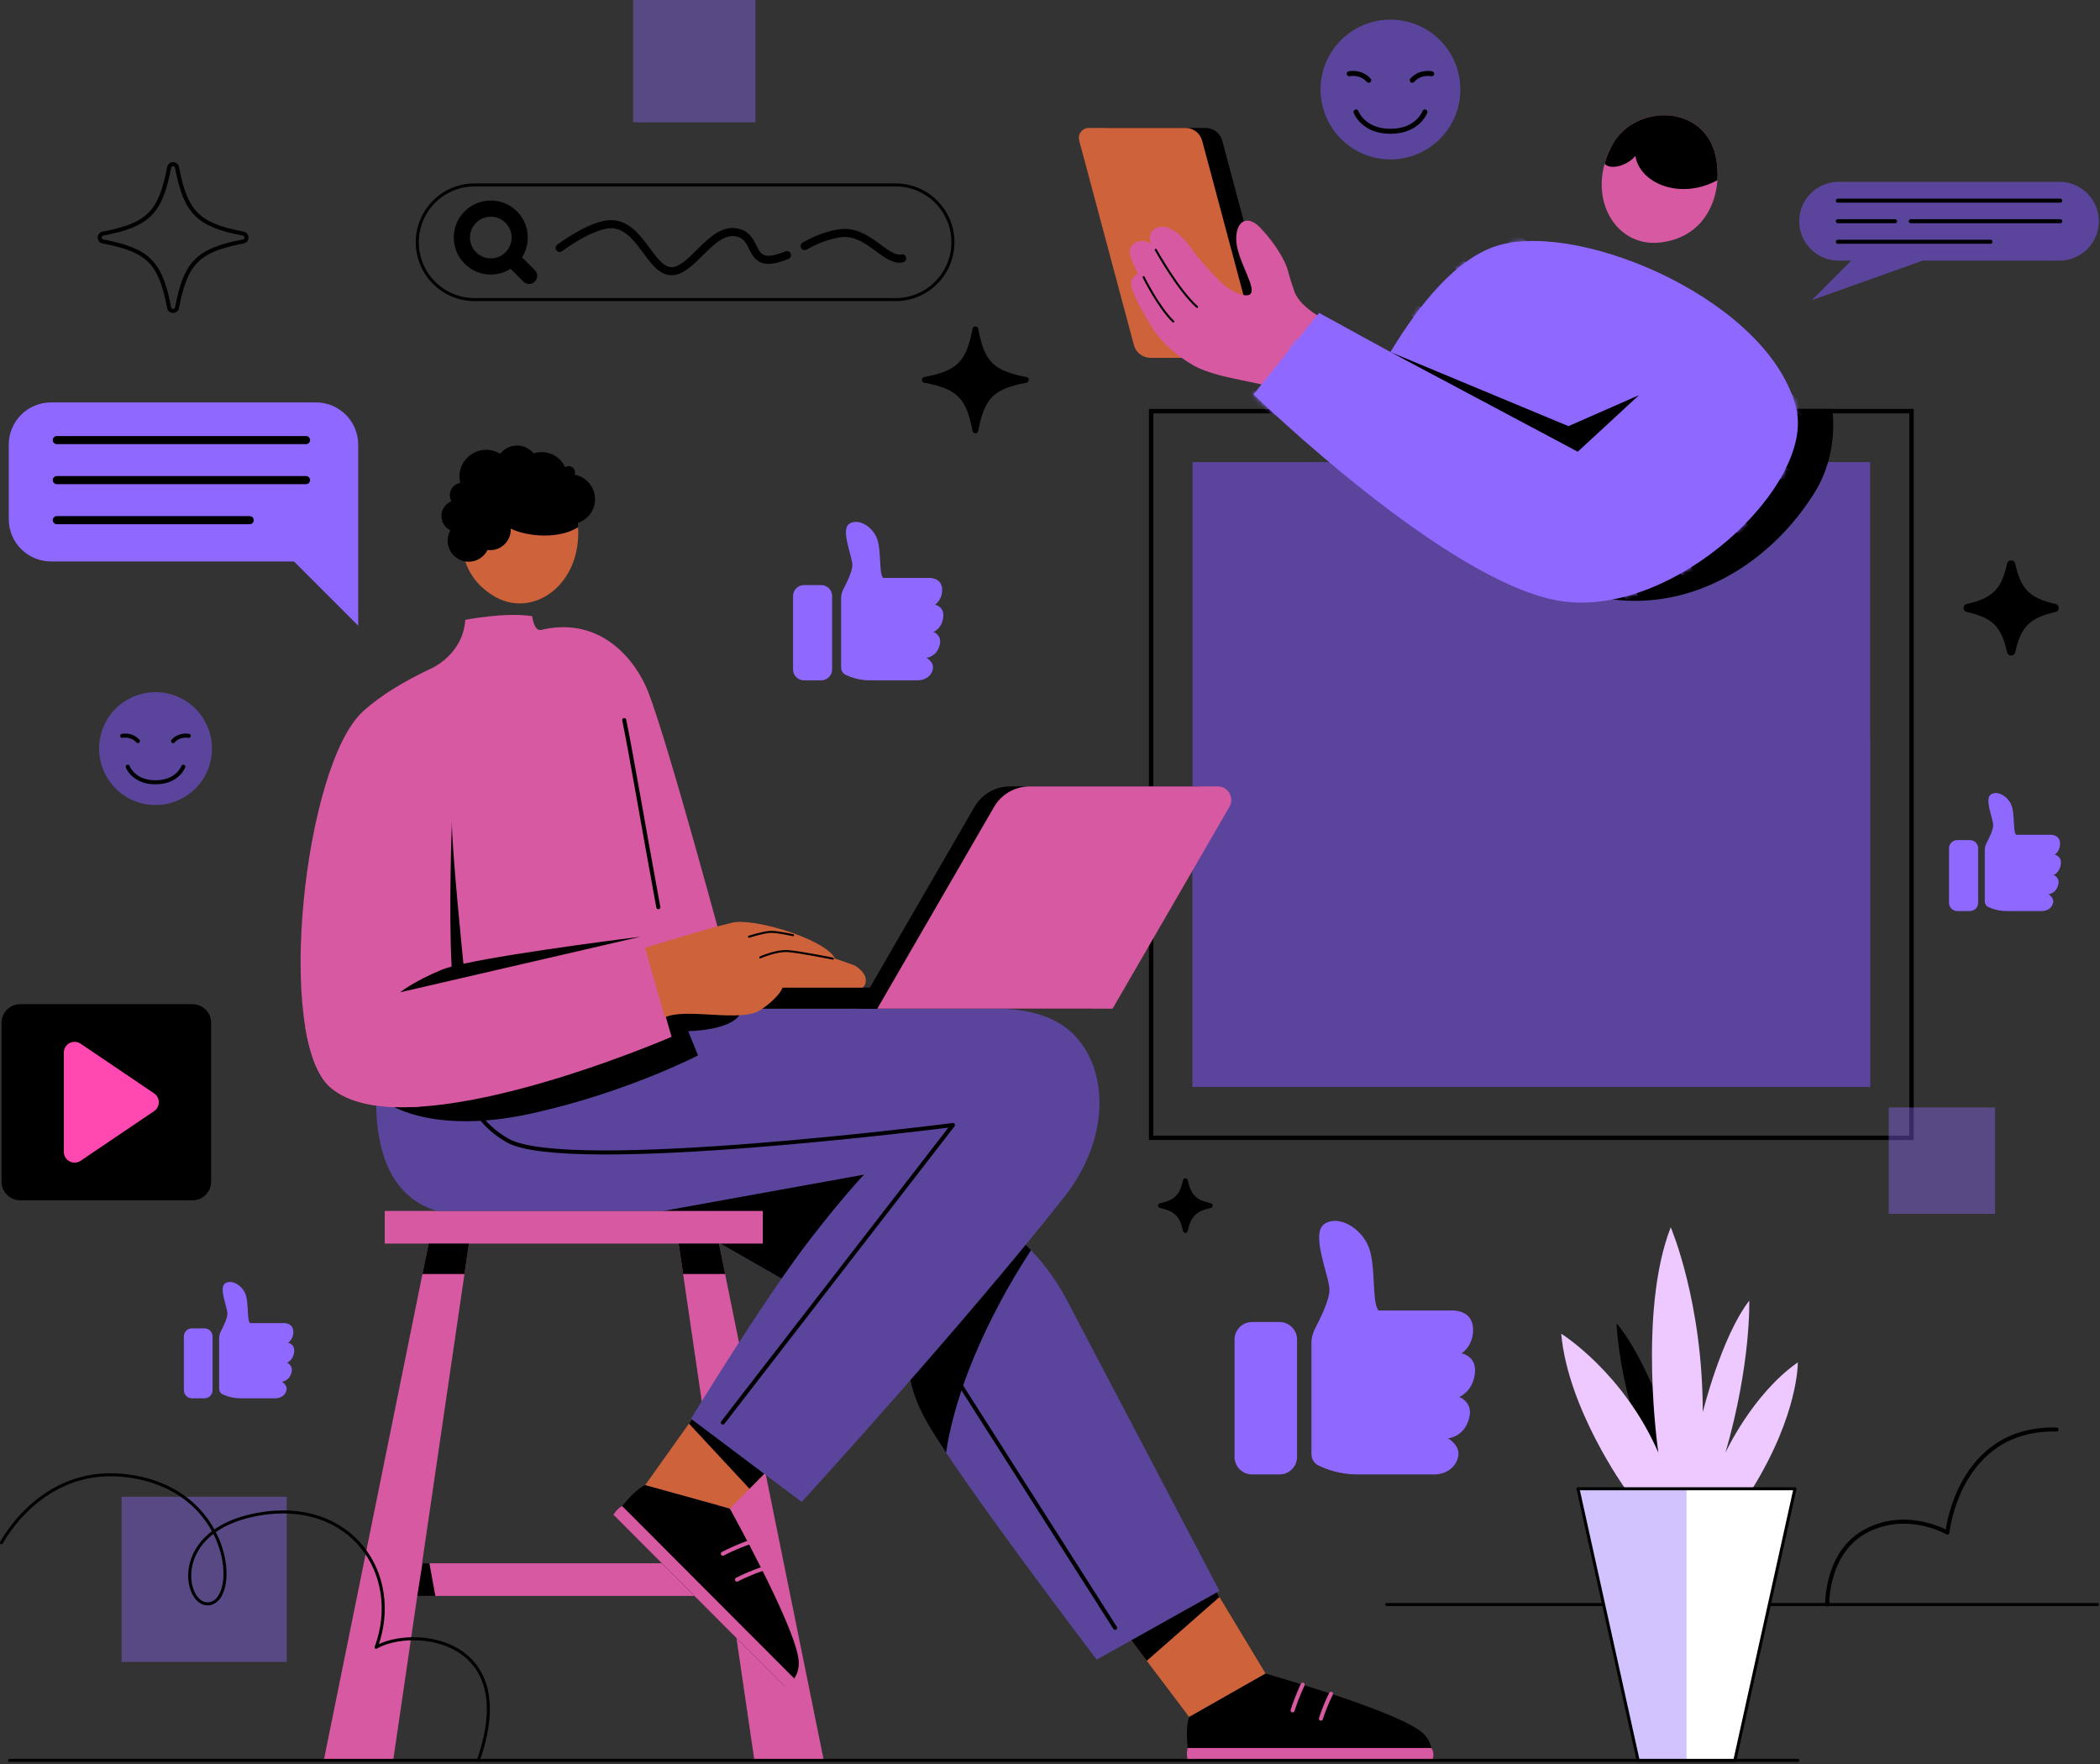 <?xml version="1.0" encoding="UTF-8"?> <svg xmlns="http://www.w3.org/2000/svg" width="519" height="436" viewBox="0 0 519 436" fill="none"><rect x="0" y="0" width="519" height="436" fill="#333333" stroke="none"/><path d="M471.87 102.161V280.659H285.042V102.161H471.87ZM472.967 101.064H283.945V281.755H472.966L472.967 101.064Z" fill="black"></path><path d="M462.186 114.212H294.727V268.607H462.186V114.212Z" fill="#5B459C"></path><path d="M294.727 214.451L330.438 162.019C338.643 149.972 356.127 149.203 365.358 160.484L423.589 231.649L462.187 182.247V268.607H294.727V214.451Z" fill="#5B459C"></path><path d="M424.499 178.999C436.446 178.999 446.131 169.314 446.131 157.367C446.131 145.42 436.446 135.735 424.499 135.735C412.552 135.735 402.867 145.42 402.867 157.367C402.867 169.314 412.552 178.999 424.499 178.999Z" fill="#5B459C"></path><path opacity="0.4" d="M186.698 0H156.469V30.229H186.698V0Z" fill="#8F69FF"></path><path opacity="0.4" d="M493.073 273.702H466.787V299.988H493.073V273.702Z" fill="#8F69FF"></path><path opacity="0.4" d="M70.861 369.917H30.051V410.728H70.861V369.917Z" fill="#8F69FF"></path><path d="M202.941 168.139H198.706C197.21 168.139 195.996 166.926 195.996 165.429V147.309C195.996 145.812 197.209 144.599 198.706 144.599H202.941C204.438 144.599 205.651 145.812 205.651 147.309V165.429C205.651 166.926 204.438 168.139 202.941 168.139Z" fill="#8F69FF"></path><path d="M232.282 159.218C231.609 162.374 228.962 162.567 228.962 162.567C228.962 162.567 230.984 163.657 230.514 165.502C230.044 167.348 228.318 168.139 226.862 168.139H215.064C213.119 168.139 211.184 167.761 209.411 166.96C209.296 166.908 209.184 166.859 209.075 166.813C208.342 166.502 207.875 165.775 207.875 164.979V147.87C207.875 147.074 208.072 146.294 208.445 145.59C209.26 144.054 210.661 141.188 210.661 139.649C210.661 137.479 207.634 130.871 209.923 129.428C212.163 128.015 215.608 130.144 216.736 133.063C217.864 135.981 217.17 141.741 218.255 142.826H229.684C229.684 142.826 232.93 142.679 232.846 145.936C232.782 148.401 231.055 149.443 231.055 149.443C231.055 149.443 233.39 149.822 233.126 152.449C232.831 155.39 230.705 156.169 230.705 156.169C230.705 156.169 232.766 156.947 232.282 159.218Z" fill="#8F69FF"></path><path d="M316.22 364.396H309.443C307.048 364.396 305.107 362.455 305.107 360.06V331.063C305.107 328.668 307.048 326.727 309.443 326.727H316.22C318.615 326.727 320.556 328.668 320.556 331.063V360.06C320.556 362.455 318.615 364.396 316.22 364.396Z" fill="#8F69FF"></path><path d="M363.17 350.12C362.093 355.17 357.857 355.48 357.857 355.48C357.857 355.48 361.093 357.225 360.34 360.176C359.587 363.13 356.826 364.396 354.496 364.396H335.616C332.503 364.396 329.406 363.791 326.569 362.509C326.385 362.426 326.205 362.347 326.032 362.274C324.859 361.776 324.111 360.614 324.111 359.339V331.959C324.111 330.685 324.425 329.436 325.022 328.31C326.326 325.851 328.568 321.266 328.568 318.803C328.568 315.331 323.723 304.756 327.387 302.446C330.972 300.186 336.484 303.591 338.289 308.262C340.093 312.932 338.983 322.149 340.719 323.885H359.008C359.008 323.885 364.203 323.65 364.068 328.861C363.966 332.805 361.203 334.473 361.203 334.473C361.203 334.473 364.939 335.079 364.518 339.283C364.046 343.989 360.643 345.236 360.643 345.236C360.643 345.236 363.946 346.485 363.17 350.12Z" fill="#8F69FF"></path><path d="M486.862 225.157H483.709C482.595 225.157 481.691 224.254 481.691 223.139V209.647C481.691 208.533 482.594 207.629 483.709 207.629H486.862C487.976 207.629 488.88 208.532 488.88 209.647V223.139C488.88 224.254 487.977 225.157 486.862 225.157Z" fill="#8F69FF"></path><path d="M508.708 218.515C508.207 220.865 506.236 221.009 506.236 221.009C506.236 221.009 507.741 221.821 507.391 223.194C507.041 224.568 505.756 225.157 504.672 225.157H495.887C494.438 225.157 492.998 224.875 491.677 224.279C491.591 224.24 491.508 224.204 491.427 224.17C490.881 223.938 490.533 223.397 490.533 222.805V210.065C490.533 209.472 490.679 208.891 490.957 208.367C491.564 207.223 492.607 205.089 492.607 203.944C492.607 202.329 490.353 197.408 492.058 196.333C493.726 195.281 496.291 196.866 497.131 199.039C497.971 201.212 497.454 205.501 498.262 206.308H506.772C506.772 206.308 509.189 206.199 509.126 208.624C509.079 210.459 507.793 211.235 507.793 211.235C507.793 211.235 509.531 211.517 509.335 213.473C509.116 215.663 507.532 216.243 507.532 216.243C507.532 216.243 509.069 216.824 508.708 218.515Z" fill="#8F69FF"></path><path d="M50.541 345.58H47.431C46.332 345.58 45.441 344.689 45.441 343.59V330.286C45.441 329.187 46.332 328.296 47.431 328.296H50.541C51.64 328.296 52.531 329.187 52.531 330.286V343.59C52.531 344.69 51.64 345.58 50.541 345.58Z" fill="#8F69FF"></path><path d="M72.083 339.03C71.589 341.347 69.645 341.489 69.645 341.489C69.645 341.489 71.13 342.29 70.785 343.644C70.439 344.999 69.172 345.58 68.104 345.58H59.441C58.012 345.58 56.592 345.302 55.29 344.714C55.205 344.676 55.123 344.64 55.043 344.606C54.505 344.378 54.162 343.844 54.162 343.26V330.697C54.162 330.112 54.306 329.54 54.58 329.023C55.178 327.895 56.207 325.791 56.207 324.661C56.207 323.068 53.984 318.216 55.665 317.156C57.31 316.119 59.839 317.682 60.667 319.825C61.495 321.968 60.985 326.197 61.782 326.993H70.174C70.174 326.993 72.557 326.885 72.496 329.276C72.449 331.086 71.181 331.851 71.181 331.851C71.181 331.851 72.895 332.129 72.702 334.058C72.486 336.217 70.924 336.789 70.924 336.789C70.924 336.789 72.439 337.363 72.083 339.03Z" fill="#8F69FF"></path><path d="M52.2 187.251C53.439 179.651 48.283 172.486 40.683 171.247C33.083 170.008 25.918 175.165 24.679 182.765C23.44 190.364 28.596 197.53 36.196 198.769C43.796 200.008 50.961 194.851 52.2 187.251Z" fill="#5B459C"></path><path d="M45.303 189.479C45.303 189.479 43.913 193.341 38.432 193.341C32.952 193.341 31.562 189.479 31.562 189.479" stroke="black" stroke-miterlimit="10" stroke-linecap="round" stroke-linejoin="round"></path><path d="M30.209 181.867C30.209 181.867 32.459 181.34 34.087 183.159" stroke="black" stroke-miterlimit="10" stroke-linecap="round" stroke-linejoin="round"></path><path d="M46.653 181.867C46.653 181.867 44.403 181.34 42.775 183.159" stroke="black" stroke-miterlimit="10" stroke-linecap="round" stroke-linejoin="round"></path><path d="M343.643 39.395C353.182 39.395 360.915 31.662 360.915 22.123C360.915 12.584 353.182 4.851 343.643 4.851C334.104 4.851 326.371 12.584 326.371 22.123C326.371 31.662 334.104 39.395 343.643 39.395Z" fill="#5B459C"></path><path d="M352.154 27.664C352.154 27.664 350.434 32.448 343.644 32.448C336.854 32.448 335.133 27.664 335.133 27.664" stroke="black" stroke-width="1.239" stroke-miterlimit="10" stroke-linecap="round" stroke-linejoin="round"></path><path d="M333.457 18.234C333.457 18.234 336.244 17.582 338.261 19.835" stroke="black" stroke-width="1.239" stroke-miterlimit="10" stroke-linecap="round" stroke-linejoin="round"></path><path d="M353.829 18.234C353.829 18.234 351.042 17.582 349.025 19.835" stroke="black" stroke-width="1.239" stroke-miterlimit="10" stroke-linecap="round" stroke-linejoin="round"></path><path d="M78.087 99.454H12.605C6.839 99.454 2.166 104.128 2.166 109.893V128.316C2.166 134.082 6.84 138.755 12.605 138.755H72.643L88.528 154.64V109.893C88.527 104.128 83.853 99.454 78.087 99.454Z" fill="#8F69FF"></path><path d="M14.037 108.766H75.632" stroke="black" stroke-width="2" stroke-miterlimit="10" stroke-linecap="round" stroke-linejoin="round"></path><path d="M14.037 118.66H75.632" stroke="black" stroke-width="2" stroke-miterlimit="10" stroke-linecap="round" stroke-linejoin="round"></path><path d="M14.037 128.553H61.717" stroke="black" stroke-width="2" stroke-miterlimit="10" stroke-linecap="round" stroke-linejoin="round"></path><path d="M47.567 296.65H4.987C2.44 296.65 0.375 294.585 0.375 292.038V252.783C0.375 250.236 2.44 248.17 4.987 248.17H47.567C50.114 248.17 52.179 250.235 52.179 252.783V292.038C52.18 294.585 50.115 296.65 47.567 296.65Z" fill="black"></path><path d="M38.075 270.21L19.921 257.94C18.157 256.748 15.777 258.012 15.777 260.141V284.682C15.777 286.811 18.157 288.075 19.921 286.883L38.075 274.613C39.633 273.558 39.633 271.263 38.075 270.21Z" fill="#FF49B1"></path><path d="M221.338 74.042H117.297C109.471 74.042 103.127 67.698 103.127 59.872C103.127 52.046 109.471 45.702 117.297 45.702H221.338C229.164 45.702 235.508 52.046 235.508 59.872C235.508 67.698 229.164 74.042 221.338 74.042Z" stroke="black" stroke-width="0.75" stroke-miterlimit="10" stroke-linecap="round" stroke-linejoin="round"></path><path d="M132.187 66.77L129.017 63.6C131.258 60.064 130.844 55.317 127.763 52.236C124.196 48.669 118.392 48.669 114.824 52.236C111.257 55.803 111.257 61.607 114.824 65.175C117.905 68.256 122.652 68.67 126.188 66.429L129.357 69.599C130.138 70.38 131.405 70.38 132.185 69.599C132.968 68.817 132.968 67.551 132.187 66.77ZM117.654 62.346C115.646 60.338 115.646 57.072 117.654 55.064C119.662 53.056 122.928 53.056 124.936 55.064C126.944 57.072 126.944 60.338 124.936 62.346C122.928 64.354 119.662 64.354 117.654 62.346Z" fill="black"></path><path d="M198.85 60.81C201.106 59.58 203.573 58.359 207.251 57.702C214.4 56.425 218.74 64.768 222.953 63.852" stroke="black" stroke-width="2" stroke-miterlimit="10" stroke-linecap="round"></path><path d="M138.314 61.276C138.314 61.276 146.02 55.459 150.952 55.404C158.229 55.323 160.654 66.893 165.888 67.021C171.122 67.149 175.782 56.17 182.101 57.447C187.567 58.551 184.761 65.891 192.186 63.852C193.016 63.624 193.779 63.35 194.502 63.043" stroke="black" stroke-width="2" stroke-miterlimit="10" stroke-linecap="round"></path><path d="M508.975 44.932H454.411C449.032 44.932 444.672 49.292 444.672 54.671C444.672 60.05 449.032 64.41 454.411 64.41H457.55L447.779 74.181L475.198 64.41H508.975C514.354 64.41 518.714 60.05 518.714 54.671C518.714 49.293 514.353 44.932 508.975 44.932Z" fill="#5B459C"></path><path d="M454.215 49.592H509.172" stroke="black" stroke-miterlimit="10" stroke-linecap="round"></path><path d="M472.23 54.672H509.171" stroke="black" stroke-miterlimit="10" stroke-linecap="round"></path><path d="M454.215 54.672H468.337" stroke="black" stroke-miterlimit="10" stroke-linecap="round"></path><path d="M454.215 59.751H491.922" stroke="black" stroke-miterlimit="10" stroke-linecap="round"></path><path d="M60.119 59.673C48.899 61.83 45.901 64.828 43.745 76.047C43.541 77.11 42.014 77.11 41.81 76.047C39.653 64.827 36.655 61.829 25.436 59.673C24.373 59.469 24.373 57.943 25.436 57.738C36.656 55.581 39.654 52.583 41.81 41.364C42.014 40.301 43.541 40.301 43.745 41.364C45.901 52.584 48.899 55.582 60.119 57.738C61.182 57.942 61.182 59.469 60.119 59.673Z" stroke="black" stroke-miterlimit="10" stroke-linecap="round" stroke-linejoin="round"></path><path d="M253.673 94.59C245.509 96.159 243.328 98.341 241.758 106.505C241.609 107.278 240.499 107.278 240.35 106.505C238.781 98.341 236.599 96.16 228.435 94.59C227.662 94.441 227.662 93.331 228.435 93.182C236.599 91.613 238.78 89.431 240.35 81.267C240.499 80.494 241.609 80.494 241.758 81.267C243.327 89.431 245.509 91.613 253.673 93.182C254.446 93.331 254.446 94.441 253.673 94.59Z" fill="black"></path><path d="M508.006 151.252C501.625 152.686 499.475 154.836 498.041 161.217C497.803 162.278 496.286 162.278 496.048 161.217C494.614 154.836 492.464 152.686 486.083 151.252C485.022 151.014 485.022 149.497 486.083 149.259C492.464 147.825 494.614 145.675 496.048 139.294C496.287 138.233 497.803 138.233 498.041 139.294C499.475 145.675 501.625 147.825 508.006 149.259C509.067 149.497 509.067 151.014 508.006 151.252Z" fill="black"></path><path d="M299.25 298.53C295.587 299.353 294.353 300.588 293.529 304.251C293.392 304.86 292.522 304.86 292.385 304.251C291.562 300.588 290.328 299.353 286.664 298.53C286.055 298.393 286.055 297.523 286.664 297.386C290.327 296.563 291.562 295.328 292.385 291.665C292.522 291.056 293.393 291.056 293.529 291.665C294.352 295.328 295.587 296.563 299.25 297.386C299.86 297.522 299.86 298.393 299.25 298.53Z" fill="black"></path><path d="M312.785 413.614L294.104 382.628L271.047 394.058L293.895 424.344L312.785 413.614Z" fill="#CE623A"></path><path d="M301.373 394.691L283.413 410.451L271.043 394.061L294.103 382.631L301.373 394.691Z" fill="black"></path><path d="M173.938 258.86L242.631 299.273C251.594 304.546 258.903 312.22 263.734 321.428L301.38 393.191L271.047 410.17C271.047 410.17 237.339 365.906 229.125 351.574C223.125 341.106 224.529 333.957 224.529 333.957L163.965 299.272L173.938 258.86Z" fill="#5B459C"></path><path d="M254.823 308.971C250.823 315.001 237.153 336.861 233.813 359.001C231.863 356.081 230.253 353.541 229.123 351.571C223.123 341.111 224.533 333.961 224.533 333.961L163.963 299.271L173.943 258.861L242.633 299.271C247.153 301.931 251.243 305.201 254.823 308.971Z" fill="black"></path><path d="M188.531 299.273H95.084V307.341H188.531V299.273Z" fill="#D759A1"></path><path d="M188.531 386.353H95.084V394.421H188.531V386.353Z" fill="#D759A1"></path><path d="M97.171 435.064H80.019L105.935 307.34H115.892L97.171 435.064Z" fill="#D759A1"></path><path d="M203.593 435.064H186.442L167.721 307.34H177.678L203.593 435.064Z" fill="#D759A1"></path><path d="M115.894 307.341L114.794 314.861H104.404L105.934 307.341H115.894Z" fill="black"></path><path d="M179.215 314.861H168.825L167.725 307.341H177.685L179.215 314.861Z" fill="black"></path><path d="M104.403 386.353L103.127 394.421H107.593L106.125 386.353H104.403Z" fill="black"></path><path d="M159.438 367.049L177.072 342.287L195.551 357.511L180.376 372.842L159.438 367.049Z" fill="#CE623A"></path><path d="M195.553 357.511L185.233 367.931L170.273 351.831L177.073 342.291L195.553 357.511Z" fill="black"></path><path d="M198.131 371.202L170.764 350.63C170.764 350.63 188.967 320.764 200.53 305.873C208.956 295.022 213.551 290.299 213.551 290.299L163.966 299.274H107.939C83.988 291.988 95.95 250.529 95.95 250.529C95.95 250.529 98.669 250.04 103.453 249.279H246.395C253.535 249.279 261.202 250.979 265.965 256.298C274.195 265.49 273.981 281.972 262.926 295.967C237.551 328.085 198.131 371.202 198.131 371.202Z" fill="#5B459C"></path><path d="M96.807 273.223C96.807 273.223 107.53 280.372 131.02 275.266C154.509 270.16 172.509 260.841 172.509 260.841L170.083 254.841C170.083 254.841 182.083 254.713 183.232 249.735L160.509 248.841L96.807 273.223Z" fill="black"></path><path d="M153.762 372.204C152.643 373.574 151.885 374.656 151.885 374.656L193.983 416.846C193.983 416.846 195.292 416.275 196.283 414.819C197.09 413.674 197.693 411.971 197.279 409.573C195.705 400.379 180.377 372.842 180.377 372.842L159.439 367.049C157.571 367.853 155.32 370.297 153.762 372.204Z" fill="black"></path><path d="M153.762 372.204C152.532 372.797 151.596 374.365 151.596 374.365L194.301 417.163C194.301 417.163 196.072 416.432 196.283 414.817L153.762 372.204Z" fill="#D759A1"></path><path d="M188.264 387.809C188.264 387.809 185.486 388.675 182.145 390.387" stroke="#D759A1" stroke-miterlimit="10" stroke-linecap="round"></path><path d="M184.906 381.269C184.906 381.269 181.988 382.276 178.646 383.987" stroke="#D759A1" stroke-miterlimit="10" stroke-linecap="round"></path><path d="M293.536 432.004C293.716 433.764 293.946 435.064 293.946 435.064H353.546C353.546 435.064 354.066 433.734 353.736 432.004C353.496 430.624 352.716 428.994 350.726 427.594C343.106 422.214 312.786 413.614 312.786 413.614L293.896 424.344C293.146 426.234 293.286 429.554 293.536 432.004Z" fill="black"></path><path d="M293.535 432.004C293.086 433.294 293.535 435.064 293.535 435.064H353.995C353.995 435.064 354.729 433.294 353.735 432.004H293.535Z" fill="#D759A1"></path><path d="M328.951 418.604C328.951 418.604 327.602 421.182 326.453 424.756" stroke="#D759A1" stroke-miterlimit="10" stroke-linecap="round"></path><path d="M321.951 416.36C321.951 416.36 320.602 419.137 319.453 422.711" stroke="#D759A1" stroke-miterlimit="10" stroke-linecap="round"></path><path d="M269.337 249.278H180.555V244.085H272.339L269.337 249.278Z" fill="black"></path><path d="M211.975 249.281L240.84 199.415C242.651 196.287 245.991 194.361 249.605 194.361H296.114C298.693 194.361 300.304 197.155 299.012 199.387L270.131 249.281" fill="black"></path><path d="M114.742 248.17C114.742 248.17 107.593 271.659 125.465 281.872C140.178 290.279 235.508 278.042 235.508 278.042L178.646 351.574" stroke="black" stroke-miterlimit="10" stroke-linecap="round" stroke-linejoin="round"></path><path d="M180.554 240.884C180.554 240.884 165.462 184.619 160.251 171.126C157.306 163.502 148.928 152.515 134.482 155.509C134.482 155.509 134.243 155.565 133.822 155.669C131.944 156.164 131.532 152.285 131.532 152.285C124.986 151.213 114.997 153.192 114.997 153.192C114.491 160.51 108.873 164.046 106.791 165.112C106.556 165.221 106.323 165.332 106.089 165.443C106.056 165.457 106.021 165.472 106.021 165.472L106.033 165.471C100.008 168.328 94.14 171.78 89.713 175.812C75.137 189.087 67.849 256.763 81.644 268.736C100.173 284.818 165.979 256.242 165.979 256.242L161.554 240.885H180.554V240.884Z" fill="#D759A1"></path><path d="M154.273 177.957C156.06 186.638 158.996 204.127 162.699 224.202" stroke="black" stroke-miterlimit="10" stroke-linecap="round" stroke-linejoin="round"></path><path d="M234.615 337.979L275.593 402.319" stroke="black" stroke-miterlimit="10" stroke-linecap="round" stroke-linejoin="round"></path><path d="M164.307 251.436L159.422 234.262C159.422 234.262 173.654 229.755 181.044 228.016C186.29 226.782 204.078 232.123 206.392 236.92C208.498 237.59 211.251 238.619 211.251 238.619C211.251 238.619 214.001 240.149 213.974 242.298C213.955 243.751 213.118 244.085 213.118 244.085H193.398C193.398 244.085 192.787 246.326 188.005 249.586C183.224 252.847 169.627 248.937 164.307 251.436Z" fill="#CE623A"></path><path d="M187.891 236.617C187.891 236.617 191.817 234.862 194.689 235.053C197.561 235.244 205.843 236.92 205.843 236.92" stroke="black" stroke-width="0.5" stroke-miterlimit="10" stroke-linecap="round"></path><path d="M185.115 231.511C185.115 231.511 188.179 230.506 190.205 230.314C191.737 230.169 195.997 231.128 195.997 231.128" stroke="black" stroke-width="0.5" stroke-miterlimit="10" stroke-linecap="round"></path><path d="M114.532 238.187C114.296 235.865 111.678 209.936 111.678 203.17C111.678 203.17 110.86 225.011 111.617 238.882C110.631 239.145 109.828 239.397 109.252 239.635C102.103 242.59 98.912 245.233 98.912 245.233L158.274 231.51C158.274 231.51 127.984 235.251 114.532 238.187Z" fill="black"></path><path d="M118.669 121.943C113.082 129.049 111.568 140.92 121.974 147.267C131.595 153.136 143.743 144.559 142.864 130.309C142.162 118.945 126.839 111.552 118.669 121.943Z" fill="#CE623A"></path><path d="M147.064 123.38C147.064 120.355 144.886 117.844 142.013 117.318C142.077 117.147 142.117 116.964 142.117 116.771C142.117 115.911 141.42 115.215 140.561 115.215C140.228 115.215 139.922 115.321 139.669 115.499C138.686 113.282 136.469 111.734 133.888 111.734C133.195 111.734 132.53 111.849 131.907 112.055C130.921 110.874 129.457 110.106 127.798 110.106C126.095 110.106 124.595 110.914 123.611 112.15C122.605 111.53 121.424 111.167 120.155 111.167C116.505 111.167 113.547 114.126 113.547 117.775C113.547 118.314 113.619 118.836 113.741 119.338C112.28 119.587 111.166 120.851 111.166 122.383C111.166 122.917 111.314 123.412 111.551 123.851C111.231 123.984 110.941 124.169 110.669 124.377C110.618 124.411 110.577 124.457 110.528 124.493C110.415 124.589 110.301 124.682 110.199 124.789C110.151 124.839 110.089 124.873 110.044 124.928C109.99 124.994 109.955 125.07 109.909 125.14C109.404 125.808 109.094 126.631 109.094 127.532C109.094 129.091 109.998 130.428 111.302 131.084C110.884 131.834 110.626 132.686 110.626 133.605C110.626 136.487 112.962 138.823 115.844 138.823C117.889 138.823 119.641 137.635 120.497 135.922C120.705 135.95 120.916 135.966 121.132 135.966C123.949 135.966 126.233 133.682 126.233 130.866C126.233 130.788 126.213 130.716 126.21 130.639C130.359 132.664 138.1 133.295 142.864 130.307C142.876 129.942 142.871 129.582 142.851 129.227C145.297 128.409 147.064 126.103 147.064 123.38Z" fill="black"></path><path d="M103.694 273.501C94.474 274.081 86.464 272.911 81.644 268.731C78.594 266.081 76.564 260.701 75.434 253.781C84.894 254.521 99.664 258.181 103.694 273.501Z" fill="#D759A1"></path><path d="M216.814 249.281L245.679 199.415C247.489 196.287 250.83 194.361 254.444 194.361H300.953C303.532 194.361 305.143 197.155 303.851 199.387L274.97 249.281" fill="#D759A1"></path><path d="M313.22 88.431H289.294C287.372 88.431 285.691 87.14 285.194 85.284L271.671 34.713C271.254 33.153 272.429 31.623 274.044 31.623H297.97C299.892 31.623 301.573 32.914 302.07 34.77L315.593 85.341C316.009 86.9 314.834 88.431 313.22 88.431Z" fill="black"></path><path d="M308.259 88.431H284.333C282.411 88.431 280.73 87.14 280.233 85.284L266.71 34.713C266.293 33.153 267.468 31.623 269.082 31.623H293.008C294.93 31.623 296.611 32.914 297.108 34.77L310.631 85.341C311.049 86.9 309.873 88.431 308.259 88.431Z" fill="#CE623A"></path><path d="M319.92 72.081C318.526 68.112 318.458 67.256 318.058 66.126C316.998 63.086 314.133 59.042 311.389 56.202C308.514 53.227 305.589 54.292 305.519 58.902C305.439 63.512 309.754 69.714 309.315 72.064C309.077 73.343 307.529 73.154 305.763 72.42C304.06 71.713 302.554 70.617 301.268 69.297C299.387 67.366 296.287 64.084 294.954 62.107C292.975 59.171 290.872 57.018 288.412 56.203C286.21 55.474 283.465 56.945 284.359 59.813C284.398 59.937 284.451 60.069 284.494 60.196C284.147 60.02 283.795 59.863 283.433 59.743C281.231 59.014 278.486 60.485 279.38 63.353C279.794 64.682 280.474 66.15 281.271 67.665C280.014 68.173 279.158 69.417 279.715 71.205C280.609 74.073 282.715 77.584 284.662 80.839C286.609 84.094 290.486 87.799 295.082 90.384C300.852 93.63 312.812 94.562 315.781 96.232L329.358 79.98C329.358 79.98 321.506 76.596 319.92 72.081Z" fill="#D759A1"></path><path d="M285.633 61.723C285.633 61.723 291.122 71.661 295.846 75.852" stroke="black" stroke-width="0.5" stroke-miterlimit="10" stroke-linecap="round"></path><path d="M282.633 68.489C282.633 68.489 286.271 75.893 289.973 79.468" stroke="black" stroke-width="0.5" stroke-miterlimit="10" stroke-linecap="round"></path><path d="M443.931 101.064H452.787C452.787 101.064 454.75 111.638 448.431 121.787C437.909 138.686 418.942 150.989 397.926 148.069L443.931 101.064Z" fill="black"></path><path d="M443.931 100.971C437.574 74.824 391.846 54.894 370.782 60.511C360.072 63.367 350.486 75.633 343.648 87.003L326.006 77.336L309.793 97.468C309.793 97.468 357.874 144.347 385.846 148.56C413.819 152.772 448.527 119.872 443.931 100.971Z" fill="#8F69FF"></path><mask id="mask0_341_362" style="mask-type:luminance" maskUnits="userSpaceOnUse" x="309" y="59" width="136" height="90"><path d="M443.931 100.971C437.574 74.824 391.846 54.894 370.782 60.511C360.072 63.367 350.486 75.633 343.648 87.003L326.006 77.336L309.793 97.468C309.793 97.468 357.874 144.347 385.846 148.56C413.819 152.772 448.527 119.872 443.931 100.971Z" fill="white"></path></mask><g mask="url(#mask0_341_362)"><path d="M478.377 122.15C473.794 119.474 472.251 116.59 470.89 114.047C469.603 111.641 468.386 109.367 464.535 107.119C460.685 104.87 458.107 104.928 455.379 104.989C452.495 105.054 449.226 105.127 444.642 102.45C440.06 99.774 438.518 96.891 437.156 94.348C435.869 91.942 434.653 89.669 430.802 87.42C426.952 85.172 424.375 85.23 421.647 85.291C418.763 85.355 415.495 85.429 410.913 82.753C406.33 80.077 404.789 77.194 403.428 74.65C402.14 72.244 400.924 69.971 397.075 67.723C393.225 65.475 390.648 65.533 387.92 65.593C385.036 65.658 381.767 65.731 377.185 63.055C372.603 60.38 371.061 57.496 369.701 54.953C368.414 52.547 367.198 50.275 363.349 48.027C359.499 45.779 356.923 45.837 354.195 45.898C351.312 45.963 348.043 46.037 343.462 43.361C338.881 40.686 337.34 37.803 335.979 35.26C334.692 32.855 333.476 30.582 329.627 28.334C325.777 26.086 323.201 26.144 320.473 26.205C317.59 26.27 314.32 26.343 309.739 23.668C305.158 20.993 303.616 18.11 302.256 15.567C300.969 13.162 299.753 10.889 295.904 8.641L297.417 6.05C301.999 8.726 303.54 11.608 304.901 14.152C306.188 16.558 307.403 18.83 311.252 21.077C315.102 23.325 317.678 23.267 320.406 23.206C323.289 23.141 326.558 23.068 331.14 25.743C335.722 28.419 337.263 31.301 338.623 33.845C339.91 36.251 341.125 38.523 344.974 40.77C348.823 43.018 351.399 42.96 354.127 42.899C357.01 42.834 360.28 42.761 364.861 45.436C369.443 48.112 370.984 50.994 372.344 53.538C373.632 55.944 374.847 58.216 378.697 60.464C382.547 62.712 385.124 62.654 387.852 62.594C390.736 62.529 394.005 62.456 398.587 65.132C403.169 67.808 404.711 70.691 406.072 73.235C407.36 75.641 408.576 77.914 412.425 80.162C416.275 82.41 418.851 82.352 421.579 82.291C424.463 82.226 427.732 82.153 432.314 84.829C436.896 87.505 438.439 90.388 439.8 92.932C441.087 95.338 442.304 97.611 446.153 99.859C450.003 102.108 452.581 102.05 455.31 101.989C458.194 101.924 461.463 101.851 466.046 104.528C470.629 107.204 472.172 110.088 473.533 112.631C474.82 115.037 476.037 117.311 479.888 119.559L478.377 122.15Z" fill="#8F69FF"></path><path d="M470.053 136.403C465.47 133.727 463.927 130.843 462.566 128.3C461.279 125.894 460.062 123.62 456.211 121.372C452.36 119.123 449.783 119.181 447.055 119.242C444.171 119.307 440.902 119.38 436.318 116.703C431.736 114.027 430.194 111.144 428.832 108.601C427.545 106.195 426.329 103.922 422.478 101.673C418.628 99.425 416.051 99.483 413.323 99.544C410.439 99.608 407.171 99.682 402.589 97.006C398.007 94.33 396.465 91.447 395.104 88.903C393.816 86.497 392.6 84.224 388.751 81.976C384.901 79.728 382.324 79.786 379.596 79.846C376.712 79.911 373.444 79.984 368.861 77.308C364.279 74.633 362.737 71.749 361.377 69.206C360.09 66.8 358.874 64.528 355.025 62.28C351.175 60.032 348.599 60.09 345.871 60.151C342.988 60.216 339.719 60.29 335.138 57.614C330.557 54.939 329.015 52.056 327.655 49.513C326.368 47.108 325.152 44.835 321.303 42.587C317.453 40.339 314.877 40.397 312.149 40.458C309.266 40.523 305.996 40.596 301.415 37.921C296.834 35.246 295.292 32.363 293.932 29.82C292.645 27.415 291.429 25.142 287.58 22.894L289.093 20.303C293.675 22.978 295.216 25.861 296.577 28.405C297.863 30.811 299.079 33.083 302.928 35.33C306.778 37.578 309.354 37.52 312.082 37.459C314.965 37.394 318.235 37.321 322.816 39.996C327.398 42.672 328.94 45.554 330.3 48.098C331.587 50.504 332.802 52.776 336.651 55.024C340.5 57.272 343.076 57.214 345.804 57.152C348.687 57.087 351.957 57.014 356.538 59.689C361.12 62.365 362.662 65.247 364.022 67.791C365.31 70.197 366.525 72.469 370.374 74.717C374.224 76.965 376.801 76.907 379.529 76.847C382.413 76.782 385.682 76.709 390.264 79.385C394.846 82.061 396.388 84.944 397.749 87.488C399.037 89.894 400.253 92.167 404.102 94.415C407.952 96.663 410.528 96.605 413.256 96.544C416.14 96.479 419.409 96.406 423.991 99.082C428.573 101.758 430.116 104.641 431.477 107.185C432.764 109.591 433.981 111.864 437.83 114.112C441.68 116.361 444.259 116.303 446.987 116.242C449.871 116.177 453.14 116.105 457.723 118.781C462.306 121.457 463.849 124.341 465.21 126.884C466.498 129.29 467.714 131.564 471.565 133.812L470.053 136.403Z" fill="#8F69FF"></path><path d="M461.729 150.656C457.146 147.98 455.603 145.096 454.242 142.553C452.955 140.147 451.738 137.873 447.887 135.625C444.037 133.376 441.459 133.434 438.731 133.495C435.847 133.56 432.578 133.633 427.994 130.956C423.412 128.28 421.87 125.397 420.508 122.854C419.221 120.448 418.005 118.175 414.154 115.926C410.304 113.678 407.727 113.736 404.999 113.797C402.115 113.861 398.847 113.935 394.265 111.259C389.683 108.583 388.141 105.7 386.78 103.156C385.492 100.75 384.276 98.477 380.427 96.229C376.577 93.981 374 94.039 371.272 94.099C368.388 94.164 365.12 94.237 360.537 91.561C355.955 88.885 354.413 86.002 353.053 83.459C351.766 81.053 350.55 78.781 346.701 76.533C342.851 74.285 340.275 74.343 337.547 74.404C334.664 74.469 331.395 74.543 326.814 71.867C322.233 69.192 320.691 66.309 319.331 63.766C318.044 61.361 316.828 59.088 312.979 56.84C309.129 54.592 306.553 54.65 303.825 54.711C300.942 54.776 297.672 54.849 293.091 52.174C288.51 49.499 286.968 46.616 285.608 44.073C284.321 41.668 283.105 39.395 279.256 37.147L280.769 34.556C285.351 37.231 286.892 40.114 288.252 42.658C289.539 45.064 290.754 47.336 294.603 49.584C298.453 51.832 301.029 51.774 303.757 51.713C306.64 51.648 309.91 51.575 314.491 54.25C319.073 56.926 320.614 59.808 321.975 62.352C323.262 64.758 324.477 67.03 328.326 69.277C332.175 71.525 334.751 71.467 337.479 71.405C340.362 71.34 343.632 71.267 348.213 73.942C352.795 76.618 354.336 79.5 355.697 82.044C356.985 84.45 358.2 86.722 362.049 88.97C365.899 91.218 368.476 91.16 371.204 91.1C374.088 91.035 377.356 90.962 381.939 93.638C386.521 96.314 388.063 99.197 389.424 101.741C390.712 104.147 391.928 106.42 395.777 108.668C399.627 110.916 402.203 110.858 404.931 110.797C407.815 110.732 411.084 110.659 415.666 113.335C420.248 116.011 421.791 118.894 423.152 121.438C424.439 123.844 425.656 126.117 429.505 128.365C433.356 130.614 435.933 130.556 438.662 130.495C441.546 130.43 444.815 130.358 449.398 133.034C453.981 135.711 455.524 138.594 456.885 141.137C458.172 143.543 459.389 145.817 463.24 148.065L461.729 150.656Z" fill="#8F69FF"></path><path d="M453.405 164.908C448.822 162.231 447.279 159.348 445.918 156.805C444.63 154.399 443.414 152.125 439.563 149.877C435.713 147.628 433.135 147.686 430.407 147.747C427.523 147.812 424.254 147.885 419.67 145.208C415.088 142.532 413.546 139.649 412.184 137.106C410.897 134.7 409.681 132.427 405.83 130.178C401.98 127.93 399.403 127.988 396.675 128.049C393.791 128.113 390.523 128.187 385.941 125.511C381.359 122.835 379.817 119.952 378.456 117.408C377.168 115.002 375.952 112.729 372.103 110.481C368.253 108.233 365.676 108.291 362.948 108.352C360.064 108.417 356.795 108.49 352.213 105.814C347.631 103.138 346.089 100.255 344.729 97.712C343.442 95.306 342.226 93.034 338.377 90.786C334.527 88.538 331.951 88.596 329.223 88.657C326.34 88.722 323.071 88.796 318.49 86.12C313.909 83.445 312.367 80.562 311.007 78.019C309.72 75.614 308.504 73.341 304.655 71.093C300.805 68.845 298.229 68.903 295.501 68.964C292.618 69.029 289.348 69.102 284.767 66.427C280.186 63.752 278.644 60.869 277.284 58.326C275.997 55.921 274.781 53.648 270.932 51.4L272.445 48.809C277.027 51.485 278.568 54.367 279.929 56.911C281.215 59.317 282.431 61.589 286.28 63.836C290.13 66.084 292.706 66.026 295.434 65.965C298.317 65.9 301.586 65.827 306.168 68.502C310.75 71.178 312.291 74.06 313.652 76.604C314.939 79.01 316.154 81.282 320.003 83.53C323.852 85.778 326.428 85.72 329.156 85.658C332.039 85.593 335.309 85.52 339.89 88.195C344.472 90.871 346.013 93.753 347.374 96.297C348.662 98.703 349.877 100.975 353.727 103.224C357.577 105.472 360.154 105.414 362.882 105.354C365.766 105.289 369.035 105.216 373.617 107.892C378.199 110.568 379.741 113.451 381.102 115.995C382.39 118.401 383.606 120.674 387.455 122.922C391.305 125.17 393.881 125.112 396.609 125.051C399.493 124.986 402.762 124.912 407.344 127.589C411.926 130.265 413.469 133.148 414.83 135.692C416.117 138.098 417.334 140.371 421.183 142.619C425.033 144.868 427.611 144.81 430.34 144.749C433.224 144.684 436.493 144.612 441.076 147.288C445.659 149.964 447.202 152.848 448.563 155.391C449.85 157.797 451.067 160.071 454.918 162.319L453.405 164.908Z" fill="#8F69FF"></path><path d="M445.082 179.161C440.499 176.484 438.956 173.601 437.595 171.058C436.308 168.652 435.091 166.378 431.24 164.13C427.389 161.881 424.812 161.939 422.084 162C419.2 162.065 415.931 162.138 411.347 159.461C406.765 156.785 405.223 153.902 403.861 151.359C402.574 148.953 401.358 146.68 397.507 144.431C393.657 142.183 391.08 142.241 388.352 142.302C385.468 142.366 382.2 142.44 377.618 139.764C373.036 137.088 371.494 134.205 370.133 131.661C368.845 129.255 367.629 126.982 363.78 124.734C359.93 122.486 357.353 122.544 354.625 122.605C351.741 122.67 348.473 122.743 343.89 120.067C339.308 117.391 337.766 114.508 336.406 111.965C335.119 109.559 333.903 107.287 330.054 105.039C326.204 102.791 323.628 102.849 320.9 102.91C318.017 102.975 314.748 103.049 310.167 100.373C305.586 97.698 304.044 94.815 302.684 92.272C301.397 89.867 300.181 87.594 296.332 85.346C292.482 83.098 289.906 83.156 287.178 83.217C284.295 83.282 281.025 83.355 276.444 80.68C271.863 78.005 270.321 75.122 268.961 72.579C267.674 70.174 266.458 67.901 262.609 65.653L264.122 63.062C268.704 65.738 270.245 68.62 271.606 71.164C272.892 73.57 274.108 75.842 277.957 78.09C281.807 80.338 284.383 80.28 287.111 80.219C289.994 80.154 293.264 80.081 297.845 82.756C302.427 85.431 303.969 88.314 305.329 90.858C306.616 93.264 307.831 95.536 311.68 97.783C315.529 100.031 318.105 99.973 320.833 99.911C323.716 99.846 326.986 99.773 331.567 102.448C336.149 105.124 337.691 108.006 339.051 110.55C340.339 112.956 341.554 115.228 345.403 117.476C349.253 119.724 351.83 119.666 354.558 119.606C357.442 119.541 360.711 119.468 365.293 122.144C369.875 124.82 371.417 127.703 372.778 130.247C374.066 132.653 375.282 134.926 379.131 137.174C382.981 139.422 385.557 139.364 388.285 139.303C391.169 139.238 394.438 139.165 399.02 141.841C403.603 144.517 405.145 147.4 406.506 149.944C407.793 152.35 409.01 154.623 412.859 156.871C416.709 159.12 419.287 159.062 422.016 159.001C424.9 158.936 428.169 158.864 432.752 161.54C437.335 164.217 438.878 167.1 440.239 169.643C441.526 172.049 442.743 174.323 446.594 176.571L445.082 179.161Z" fill="#8F69FF"></path></g><path d="M405.06 97.66L389.932 111.638L343.645 87.006L387.634 105.319L405.06 97.66Z" fill="black"></path><path d="M424.006 38.552C425.971 47.375 422.203 58.734 410.076 59.957C398.863 61.088 391.618 48.102 398.573 35.633C404.12 25.69 421.133 25.651 424.006 38.552Z" fill="#D759A1"></path><path d="M424.005 38.55C424.43 40.463 424.585 42.506 424.445 44.534C415.26 49.513 405.295 45.357 404.164 38.541C402.382 40.735 398.272 42.201 396.564 40.486C397.005 38.88 397.67 37.255 398.572 35.639C404.119 25.69 421.13 25.65 424.005 38.55Z" fill="black"></path><path d="M2.357 435.064H444.314" stroke="black" stroke-width="0.75" stroke-miterlimit="10" stroke-linecap="round"></path><path d="M342.697 396.541H518.357" stroke="black" stroke-width="0.75" stroke-miterlimit="10" stroke-linecap="round"></path><path d="M408.314 362.936C408.314 362.936 400.654 345.702 399.506 327.064C399.506 327.064 407.677 335.617 415.081 361.532" fill="black"></path><path d="M401.676 367.931C401.676 367.931 387.506 348.255 385.846 329.617C385.846 329.617 401.165 339.108 409.846 359.001C409.846 359.001 404.74 324.255 412.91 303.319C412.91 303.319 420.825 321.702 420.825 349.021C420.825 349.021 425.421 330.383 432.314 321.447C432.314 321.447 432.825 336.811 426.442 359.001C426.442 359.001 433.08 344.552 444.314 336.702C444.314 336.702 444.569 349.309 433.08 367.931" fill="#EDC9FF"></path><path d="M389.99 367.931L404.848 435.064H428.759L443.617 367.931H389.99Z" fill="white"></path><path opacity="0.4" d="M389.99 367.931L404.848 435.064H416.804V367.931H389.99Z" fill="#8F69FF"></path><path d="M416.803 367.931H389.99L404.848 435.064H416.803H428.759L443.617 367.931H416.803Z" stroke="black" stroke-width="0.75" stroke-miterlimit="10" stroke-linecap="round" stroke-linejoin="round"></path><path d="M0.375 381.269C0.375 381.269 9.889 362.808 30.051 364.595C57.761 367.051 59.573 396.382 51.25 396.382C45.441 396.382 42.106 378.308 63.439 374.297C86.739 369.916 99.633 389.097 92.962 407.106C102.032 401.88 128.931 404.712 118.208 435.063" stroke="black" stroke-width="0.75" stroke-miterlimit="10" stroke-linecap="round" stroke-linejoin="round"></path><path d="M451.591 396.541C451.591 396.541 451.256 383.409 461.405 378.239C471.554 373.069 481.272 378.766 481.272 378.766C481.272 378.766 483.953 352.723 508.272 353.298" stroke="black" stroke-miterlimit="10" stroke-linecap="round" stroke-linejoin="round"></path></svg> 